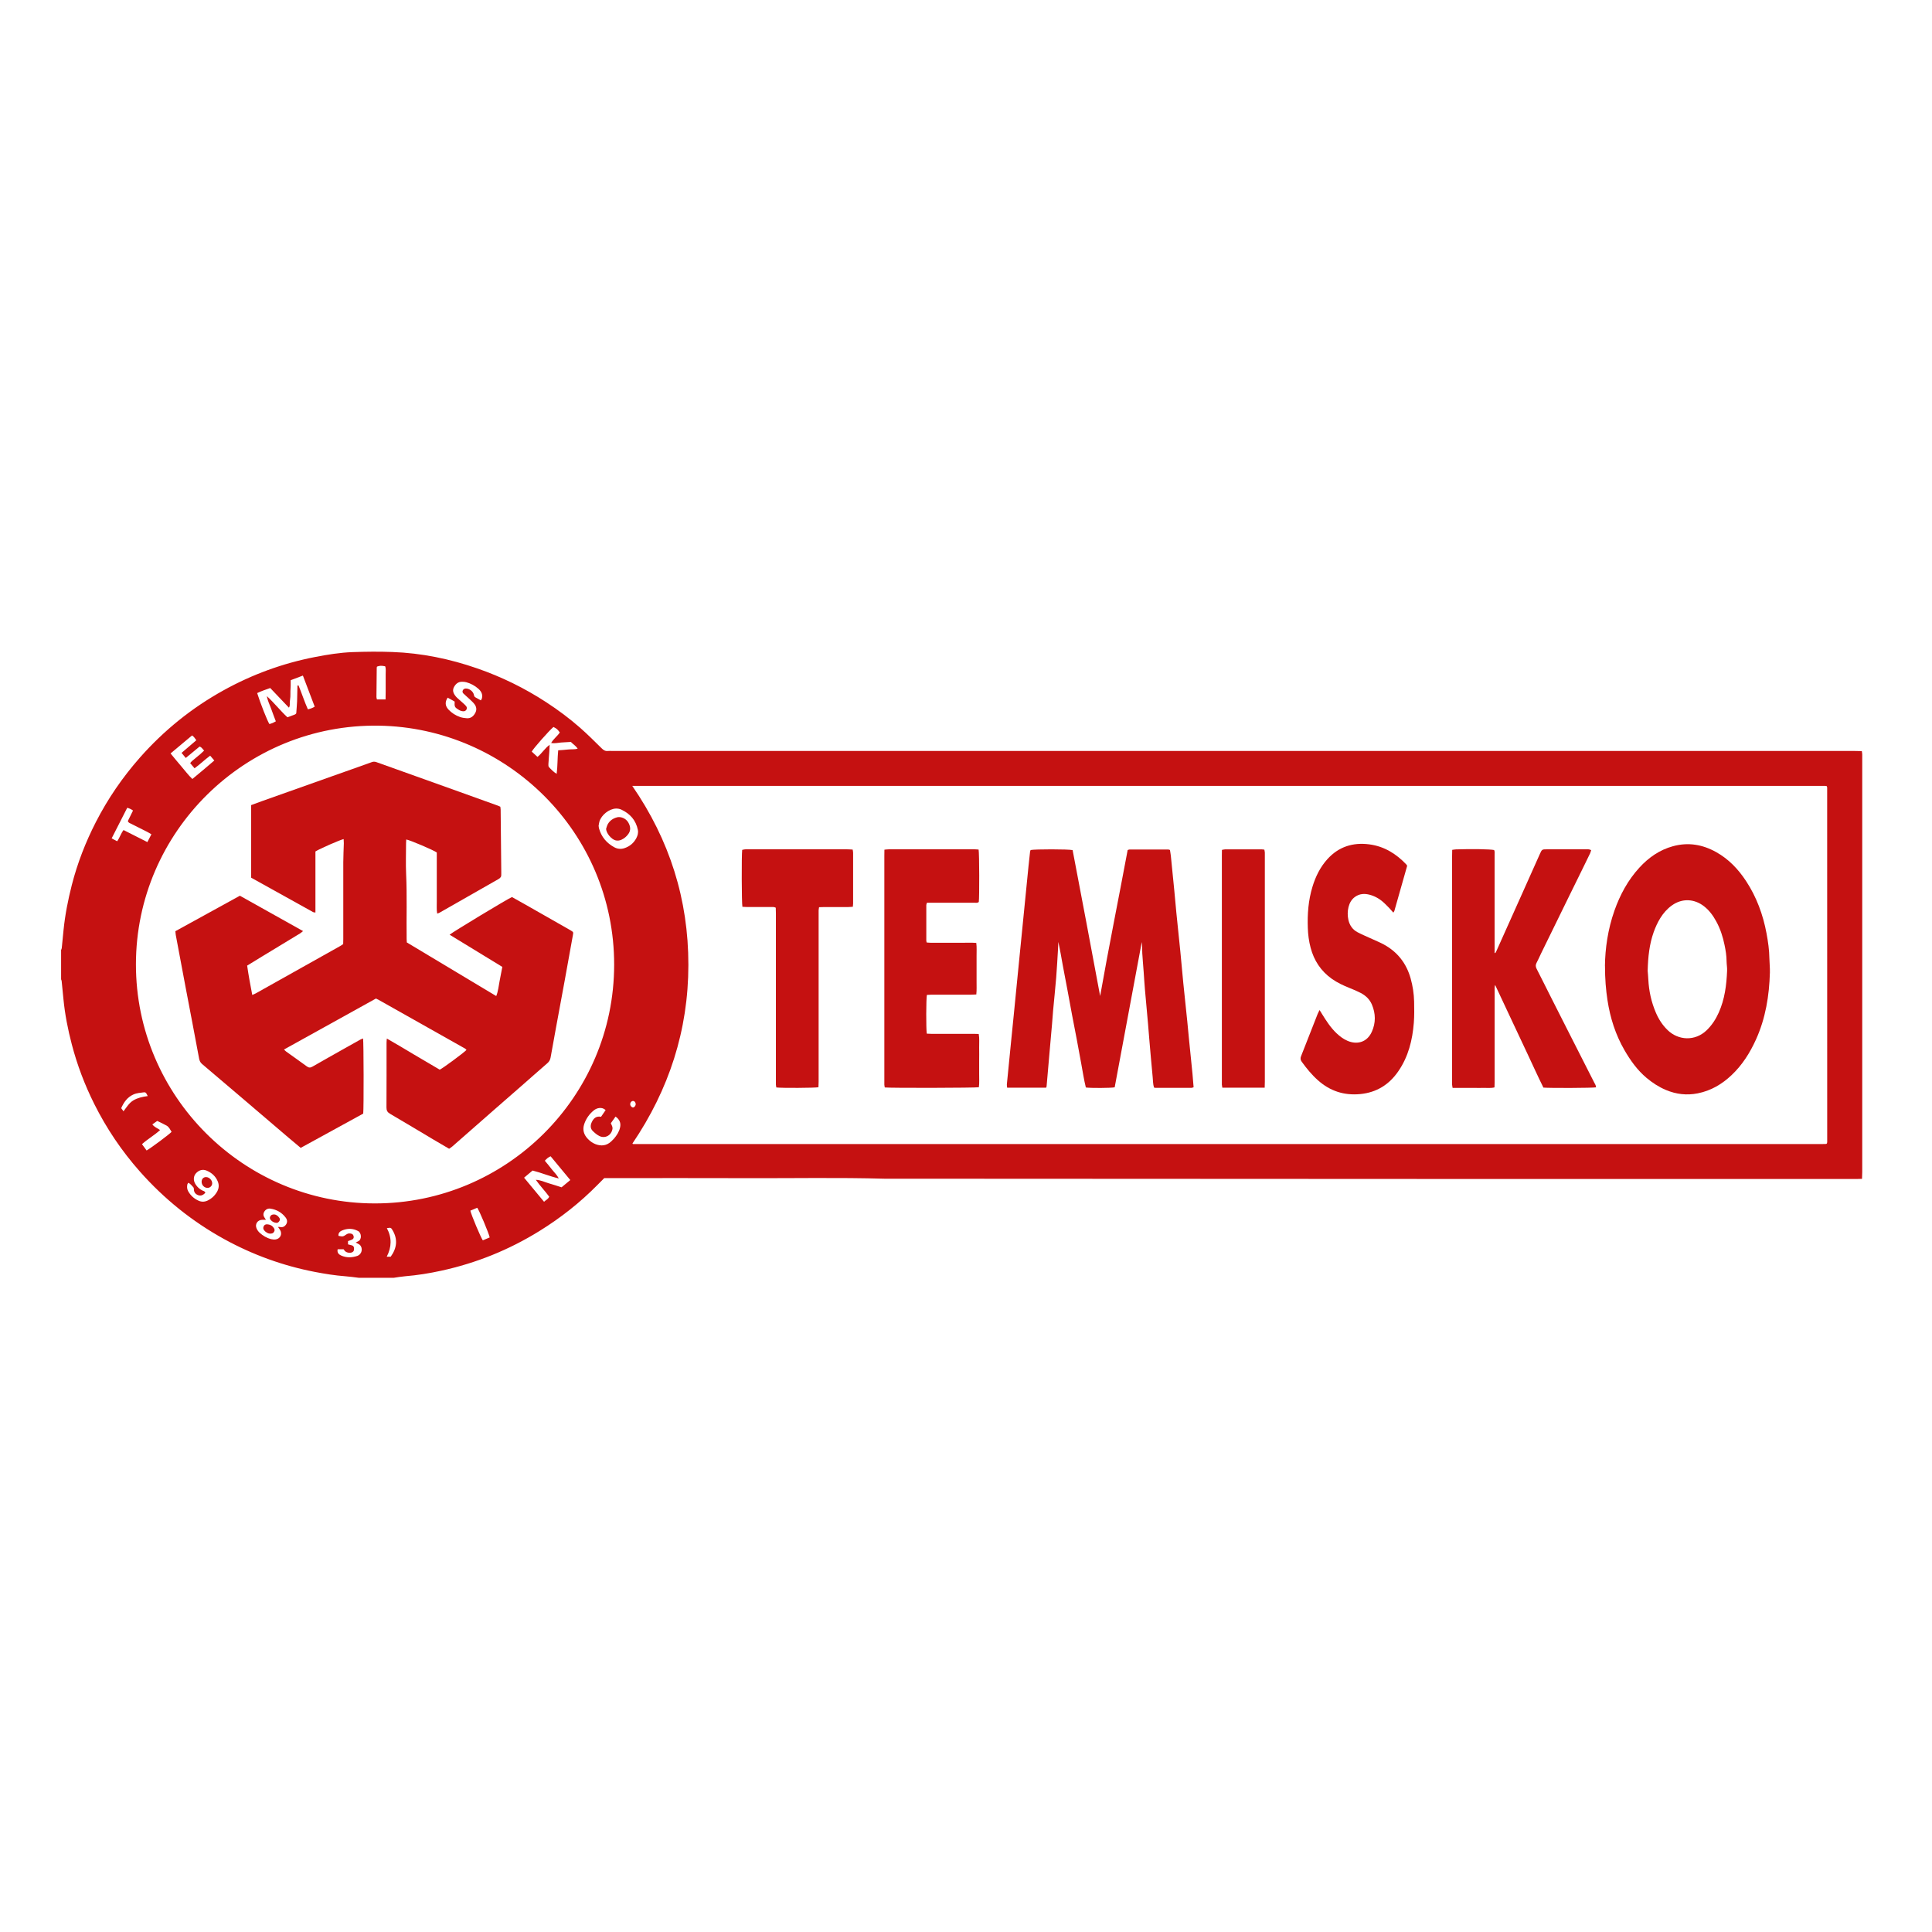 <svg xmlns="http://www.w3.org/2000/svg" id="Layer_1" version="1.1" viewBox="0 0 530 530"><defs><style> .st0 { fill: #c51111; } </style></defs><path class="st0" d="M16.79,260.55c.05-.15.13-.29.15-.45.17-1.65.32-3.3.49-4.95.42-4.18,1.23-8.3,2.27-12.37,1.54-6.01,3.78-11.77,6.61-17.29,3.27-6.38,7.3-12.25,12.04-17.63,6.6-7.48,14.24-13.65,22.96-18.48,7.86-4.35,16.21-7.41,25.04-9.13,3.43-.67,6.88-1.23,10.36-1.36,3.65-.13,7.3-.17,10.95-.03,7.98.29,15.73,1.88,23.26,4.5,6.7,2.32,13.02,5.42,18.96,9.3,3.26,2.13,6.38,4.45,9.3,7.02,2.02,1.78,3.93,3.69,5.85,5.58.51.51,1.01.85,1.76.75.39-.05.79,0,1.19,0,113.61,0,227.22,0,340.82,0,.63,0,1.25.02,1.95.04.05.34.1.6.11.86.02.36,0,.71,0,1.07,0,37.85,0,75.7,0,113.56,0,.58-.04,1.17-.06,1.85-.6.02-1.1.04-1.61.04-18.78,0-37.55,0-56.33,0-13.93,0-27.87,0-41.8,0-56.17-.02-112.34-.05-168.5-.08-12.54-.36-25.08-.1-37.62-.15-12.54-.05-25.09-.01-37.63-.01-.51,0-1.03,0-1.55,0-.64.64-1.25,1.26-1.87,1.88-4.78,4.85-10.09,9.03-15.89,12.62-8.37,5.19-17.37,8.82-26.99,10.91-3.25.71-6.54,1.24-9.86,1.51-1.06.09-2.11.28-3.16.43h-9.53c-1.25-.15-2.5-.34-3.76-.43-2.81-.21-5.58-.66-8.34-1.19-8.74-1.69-17.01-4.69-24.81-8.97-8.8-4.84-16.51-11.04-23.17-18.56-5-5.64-9.17-11.83-12.53-18.56-2.61-5.22-4.67-10.66-6.15-16.31-1.08-4.1-1.89-8.25-2.3-12.47-.16-1.65-.32-3.3-.49-4.95-.02-.15-.1-.3-.15-.45,0-2.7,0-5.4,0-8.09ZM173.45,215.59c10.26,14.89,15.41,31.19,15.39,49.13-.01,17.94-5.33,34.19-15.34,48.97.04.05.06.09.08.11.03.02.07.04.11.04,108.6,0,217.2.01,325.79.01.48,0,.95-.02,1.43-.03.04,0,.08,0,.12-.03.03-.02.06-.05.15-.13.02-.09.07-.24.07-.39,0-32.41,0-64.83-.01-97.24,0-.11-.07-.22-.12-.37-.15-.03-.3-.07-.45-.07-109.03,0-218.07,0-327.22,0ZM102.83,330.13c35.96.02,65.62-29.14,65.65-65.48.03-36.28-29.37-65.06-64.59-65.58-36.59-.54-66.58,29.07-66.6,65.47-.02,36.22,29.54,65.59,65.54,65.59ZM83.09,185.33c-1.16.44-2.22.84-3.35,1.27,0,.57,0,1.08,0,1.59-.01.47-.05.95-.07,1.42-.01.52.01,1.03-.02,1.55-.03.47-.1.94-.15,1.41-.05.48.13.99-.24,1.56-1.76-1.85-3.45-3.62-5.13-5.39-1.27.45-2.46.85-3.58,1.39.85,2.73,2.82,7.73,3.36,8.5.28-.09.59-.17.87-.29.28-.12.54-.28.89-.46-.44-1.17-.87-2.26-1.26-3.38-.38-1.11-.97-2.15-1.2-3.53,2.09,1.92,3.71,4.02,5.64,5.8.49-.18.91-.31,1.3-.48.39-.17.85-.22,1.12-.59.08-1.12.18-2.23.23-3.33.05-1.31.05-2.61.09-3.92,0-.16-.1-.41.28-.46.91,2.16,1.61,4.42,2.59,6.6.7-.17,1.28-.36,1.87-.74-1.08-2.84-2.15-5.64-3.24-8.52ZM164.21,226.46c.04.3.05.54.11.77.64,2.34,2.09,4.05,4.2,5.2.85.46,1.8.57,2.76.25,1.46-.48,2.56-1.39,3.28-2.75.37-.71.58-1.45.42-2.27-.53-2.65-2.14-4.44-4.53-5.56-.45-.21-1-.31-1.5-.29-1.87.08-3.96,1.75-4.51,3.55-.11.37-.15.77-.21,1.1ZM146.97,323.65c1.39.06,2.45.64,3.57.96,1.18.33,2.33.73,3.51,1.1.8-.66,1.56-1.29,2.4-1.99-1.83-2.21-3.61-4.36-5.4-6.52-.67.28-1.12.7-1.59,1.22.65.79,1.3,1.53,1.89,2.32.61.8,1.39,1.47,1.93,2.54-2.53-.6-4.78-1.57-7.18-2.17-.77.64-1.51,1.27-2.33,1.96,1.85,2.23,3.63,4.38,5.48,6.61.51-.51,1.14-.71,1.41-1.4-1.12-1.55-2.49-2.93-3.68-4.64ZM49.81,206.53c1.39-1.19,2.71-2.31,4.05-3.46-.35-.48-.62-.95-1.17-1.32-1.95,1.63-3.88,3.25-5.9,4.94,1,1.21,1.94,2.38,2.92,3.51,1,1.15,1.91,2.4,3.06,3.5,2.05-1.7,4.02-3.33,6.02-5.07-.41-.49-.76-.89-1.13-1.33-1.51,1.11-2.77,2.37-4.29,3.46-.43-.5-.8-.94-1.2-1.41.21-.24.33-.44.51-.58.75-.64,1.53-1.26,2.28-1.9.35-.3.67-.62,1.04-.97-.45-.38-.62-.93-1.26-1.09-1.23,1.01-2.47,2.04-3.78,3.12-.4-.48-.74-.89-1.15-1.39ZM131.91,192.14c.16-.29.26-.42.3-.57.27-1.1-.21-1.95-.99-2.63-.96-.85-2.08-1.45-3.32-1.79-.37-.1-.78-.13-1.17-.13-1.02,0-1.7.57-2.17,1.42-.44.79-.29,1.53.2,2.23.18.26.38.52.61.73.58.54,1.18,1.05,1.77,1.58.26.24.54.48.75.76.46.59-.04,1.36-.67,1.38-.83.02-1.43-.4-2.04-.85-.52-.39-.51-.95-.45-1.52,0-.08-.02-.15-.04-.32-.6-.33-1.25-.69-1.89-1.05-.78,1.21-.71,2.26.24,3.28.88.94,1.96,1.62,3.17,2.04.59.2,1.23.29,1.85.33,1.07.07,1.79-.51,2.29-1.41.49-.86.37-1.71-.19-2.45-.4-.53-.92-.97-1.4-1.43-.54-.52-1.13-.99-1.66-1.52-.23-.23-.3-.56-.12-.88.17-.3.43-.44.78-.46.96-.04,2.06.78,2.24,1.73.06.3.14.53.4.68.48.27.96.53,1.53.85ZM147.45,207.64c1.21-.97,1.98-2.34,3.33-3.32-.03.73-.05,1.31-.09,1.9-.08,1.14-.19,2.28-.25,3.43-.02.26,0,.61.15.78.63.68,1.28,1.36,2.12,1.86.28-2.19.2-4.32.42-6.46.96-.07,1.83-.11,2.69-.22.84-.1,1.71.02,2.65-.21-.53-.87-1.33-1.27-1.86-1.87-.93.05-1.8.09-2.66.16-.88.07-1.76.3-2.76.14.66-1.16,1.71-1.87,2.38-2.89-.7-.94-.78-1.01-1.74-1.51-1.12.91-5.55,5.92-5.96,6.76.5.46,1.03.94,1.58,1.45ZM164.88,306.37c.44-.64.86-1.25,1.26-1.84-1.02-.96-2.41-.6-3.22.06-1.23.99-2.12,2.24-2.64,3.74-.54,1.58-.14,2.95,1.01,4.13.59.61,1.27,1.1,2.04,1.4,1.56.61,3.03.47,4.31-.7.26-.24.52-.49.76-.76.78-.91,1.43-1.9,1.7-3.09.28-1.22-.12-2.23-1.24-3-.43.6-.85,1.21-1.29,1.82.22.55.55,1.01.44,1.61-.31,1.73-2.04,2.69-3.61,1.89-.66-.33-1.25-.84-1.78-1.36-.67-.65-.7-1.48-.34-2.31.48-1.11,1.22-1.86,2.59-1.6ZM51.69,324.45c-.11.16-.24.28-.28.41-.16.68-.12,1.34.23,1.96.67,1.18,1.63,2.03,2.87,2.58.86.38,1.72.31,2.53-.1,1.09-.55,1.95-1.37,2.54-2.44.48-.88.55-1.81.17-2.74-.59-1.43-1.67-2.41-3.07-2.99-1.12-.47-2.2-.11-2.99.82-.57.67-.77,1.86-.02,2.98.47.72,1.06,1.27,1.83,1.65.29.14.71.17.83.65-.55.55-1.16.95-1.99.63-.73-.28-1.15-.81-1.15-1.64,0-.18-.05-.41-.17-.54-.39-.43-.76-.9-1.33-1.22ZM76.25,336.59c.26,0,.38-.02.49,0,.75.19,1.32-.07,1.74-.69.43-.65.32-1.31-.11-1.88-1.05-1.39-2.48-2.2-4.19-2.46-.68-.1-1.33.22-1.7.87-.33.57-.26,1.13.13,1.66.11.15.21.32.35.53-.39,0-.7,0-1,0-1.3.02-2.1,1.2-1.57,2.38.19.42.47.84.81,1.15.91.84,1.97,1.47,3.18,1.78.41.1.87.14,1.29.07,1.27-.22,1.82-1.51,1.16-2.6-.14-.23-.31-.45-.57-.81ZM41.54,228.87c-.46-.27-.82-.5-1.2-.69-1.48-.75-2.97-1.48-4.45-2.24-.3-.15-.69-.23-.81-.72.46-.93.94-1.91,1.41-2.87q-.76-.55-1.59-.75c-1.4,2.76-2.82,5.53-4.27,8.39.54.28,1.01.53,1.51.79.72-1,1.02-2.14,1.75-3.08,2.18,1.11,4.33,2.19,6.54,3.31.37-.72.69-1.35,1.1-2.14ZM97.57,340.87c.24-.13.41-.23.59-.3,1.21-.46.99-2.37.1-2.85-1.46-.79-2.97-.79-4.46-.15-.55.24-1.05.7-.94,1.46,1.22.24,1.23.24,2.2-.42.44-.3.91-.29,1.37-.16.37.1.55.44.6.81.05.35-.13.63-.43.78-.35.17-.73.28-1.13.43v.89c.4.1.74.18,1.08.28.39.12.56.41.57.8.01.41-.01.8-.41,1.04-.57.35-1.6.21-2.08-.29-.16-.16-.28-.36-.37-.49h-1.63c-.2.93.29,1.43.97,1.73,1.48.66,3,.59,4.51.07.11-.04.2-.12.3-.18,1.09-.65,1.14-2.45-.06-3.06-.23-.12-.46-.24-.77-.4ZM40.22,315.61c1.37-.81,6.08-4.31,6.85-5.11-.38-.61-.69-1.32-1.36-1.71-.82-.47-1.68-.85-2.58-1.29-.43.31-.87.62-1.34.96.58.76,1.39,1.03,2.13,1.54-1.56,1.44-3.4,2.45-4.97,3.88.43.59.83,1.13,1.27,1.73ZM105.77,191.89c.01-.81.03-1.55.03-2.29,0-.75,0-1.5,0-2.25,0-.79.02-1.58,0-2.37-.02-.74.13-1.49-.14-2.2-1.13-.2-1.38-.19-2.23.08-.03.1-.08.21-.08.32-.03,2.68-.06,5.37-.08,8.05,0,.22.09.44.14.65h2.37ZM129.03,332.11c.25,1.18,2.85,7.37,3.42,8.15.63-.27,1.27-.54,1.89-.8-.29-1.27-2.86-7.39-3.42-8.14-.63.26-1.28.53-1.9.8ZM107.18,344.75c1.72-2.39,1.99-4.79.49-7.3-.41-.69-.48-.72-1.54-.53,1.39,2.58,1.34,5.17-.04,7.83h1.1ZM40.53,300.69c-.31-.55-.42-1.12-1.03-1.04-.97.14-1.96.17-2.89.59-1.67.75-2.62,2.1-3.36,3.76.19.26.38.53.63.86.86-1.13,1.53-2.28,2.68-2.98,1.18-.71,2.49-1,3.97-1.2ZM173.67,303.81c.38-.03.74-.5.72-.94-.02-.5-.37-.87-.79-.84-.41.03-.74.45-.72.92.02.43.44.89.8.86Z"></path><path class="st0" d="M286.97,298.38h-10.68c-.03-.32-.11-.62-.08-.92.39-4.02.79-8.03,1.19-12.04.23-2.32.47-4.64.7-6.96.4-4.05.8-8.11,1.2-12.16.31-3.19.63-6.38.95-9.57.32-3.19.64-6.37.95-9.56.32-3.19.63-6.38.95-9.56.13-1.3.27-2.6.42-3.89.02-.19.1-.37.15-.53,1.05-.26,10.43-.26,11.53.02,1.26,6.63,2.54,13.32,3.8,20,1.25,6.65,2.49,13.3,3.75,20.03,2.36-13.43,5.07-26.72,7.55-40.05.22-.07.37-.15.52-.15,3.53,0,7.06-.01,10.6,0,.15,0,.3.08.48.13.09.56.19,1.1.25,1.65.32,3.15.64,6.29.94,9.44.2,2.05.37,4.1.57,6.14.36,3.54.74,7.08,1.09,10.62.29,2.87.52,5.75.81,8.63.35,3.5.73,7,1.09,10.49.18,1.73.32,3.47.5,5.2.31,3.07.63,6.14.93,9.21.12,1.22.21,2.44.31,3.71-.23.07-.4.17-.58.17-3.29,0-6.59,0-9.88,0-.11,0-.23-.05-.4-.08-.3-.93-.27-1.93-.37-2.9-.34-3.5-.64-7.01-.94-10.52-.12-1.34-.21-2.68-.33-4.02-.28-3.19-.59-6.38-.86-9.57-.14-1.58-.22-3.16-.34-4.74-.12-1.69-.28-3.39-.38-5.08-.06-1.03-.01-2.06-.14-3.09-2.48,13.3-4.96,26.6-7.43,39.85-1,.21-6.52.24-7.91.05-.53-2.14-.86-4.37-1.27-6.57-.42-2.22-.81-4.44-1.23-6.66-.43-2.26-.88-4.51-1.3-6.76-.42-2.22-.81-4.44-1.23-6.66-.41-2.22-.85-4.43-1.26-6.65-.4-2.21-.77-4.43-1.26-6.64-.03.64-.04,1.28-.08,1.92-.16,2.65-.3,5.29-.51,7.93-.24,2.99-.57,5.98-.84,8.97-.11,1.22-.19,2.45-.29,3.67-.24,2.8-.49,5.59-.74,8.39-.26,2.92-.51,5.83-.76,8.75,0,.07-.05.15-.13.36Z"></path><path class="st0" d="M440.28,264.95c.05-4.65.78-9.96,2.59-15.1,1.54-4.38,3.72-8.42,6.87-11.85,2.53-2.76,5.53-4.86,9.2-5.86,4.17-1.14,8.09-.48,11.81,1.59,3.44,1.91,6.08,4.68,8.22,7.93,2.9,4.4,4.68,9.25,5.64,14.41.42,2.26.75,4.53.78,6.83.02,1.3.18,2.61.14,3.91-.18,6.34-1.18,12.53-3.82,18.36-1.65,3.64-3.75,6.98-6.68,9.75-2.64,2.5-5.66,4.29-9.29,5.01-3.02.6-5.91.26-8.72-.92-1.95-.82-3.71-1.96-5.33-3.32-2.53-2.13-4.41-4.76-6.04-7.58-2.47-4.27-3.94-8.89-4.68-13.76-.43-2.86-.68-5.73-.68-9.4ZM452,266.34c.04.55.14,1.45.18,2.36.16,3.15.82,6.19,2.07,9.1.77,1.8,1.81,3.42,3.23,4.79,2.92,2.84,7.52,3.11,10.7.04,1.45-1.4,2.52-3.05,3.33-4.87,1.63-3.65,2.12-7.52,2.28-11.45.04-.86-.13-1.73-.14-2.6-.01-1.51-.25-3-.56-4.47-.46-2.26-1.16-4.44-2.28-6.48-.86-1.58-1.9-3.01-3.33-4.13-2.64-2.07-6-2.28-8.82-.26-1.3.93-2.35,2.12-3.19,3.48-.76,1.22-1.34,2.52-1.82,3.86-1.18,3.32-1.55,6.77-1.65,10.63Z"></path><path class="st0" d="M437.83,298.29c-.94.18-12.5.23-14.43.07-1.5-3.02-2.91-6.15-4.37-9.26-1.46-3.12-2.93-6.24-4.4-9.36-1.46-3.11-2.92-6.23-4.48-9.55-.18.61-.13,1.02-.13,1.42,0,8.41,0,16.82,0,25.23,0,.47-.02.94-.04,1.46-.99.26-1.94.11-2.88.14-.95.03-1.9,0-2.86,0h-2.86c-.95,0-1.89,0-2.89,0-.06-.36-.12-.62-.14-.89-.02-.32,0-.63,0-.95,0-20.59,0-41.17,0-61.76,0-.55.02-1.09.03-1.7.4-.05.71-.12,1.01-.13,4.28-.15,9.48-.06,10.5.18.2.42.12.9.12,1.36,0,8.53,0,17.06,0,25.58,0,.43,0,.85,0,1.28l.17.05c.1-.15.21-.3.28-.46,2.35-5.24,4.7-10.48,7.05-15.73,1.63-3.65,3.27-7.3,4.9-10.96.59-1.31.58-1.32,2.02-1.32,3.53,0,7.06,0,10.6,0,.46,0,.95-.07,1.47.23-.1.31-.16.61-.29.87-.6,1.25-1.21,2.5-1.82,3.74-1.27,2.6-2.55,5.19-3.83,7.79-2.62,5.34-5.23,10.68-7.84,16.02-.4.82-.75,1.67-1.18,2.46-.32.58-.31,1.08,0,1.67,1.34,2.61,2.63,5.24,3.96,7.86,1.48,2.94,2.97,5.87,4.46,8.81,2.46,4.84,4.92,9.68,7.38,14.53.21.41.5.8.49,1.3Z"></path><path class="st0" d="M268.46,233.07c.2.99.23,13.14.05,14.37-.4.33-.9.2-1.35.2-3.85.01-7.7,0-11.55,0-.43,0-.86,0-1.32,0-.08.28-.18.46-.18.64,0,3.25,0,6.51,0,9.76,0,.15.06.3.1.51,1.17.14,2.31.05,3.45.07,1.11.02,2.22,0,3.33,0s2.3,0,3.45,0c1.1,0,2.21-.05,3.38.05.17,1.25.06,2.43.08,3.61.02,1.15,0,2.3,0,3.45s.01,2.38,0,3.57c-.01,1.14.06,2.28-.07,3.51-.55.02-1.02.06-1.48.06-3.61,0-7.22,0-10.84,0-.42,0-.85.04-1.24.06-.22,1.04-.24,9.41-.03,10.63.4.02.82.05,1.24.05,3.89,0,7.78,0,11.67,0,.43,0,.86.03,1.34.04.24,1.27.09,2.5.12,3.71.03,1.23,0,2.46,0,3.69s.02,2.38,0,3.57c-.02,1.22.09,2.44-.08,3.64-.96.19-24.38.24-25.81.06-.04-.24-.11-.5-.12-.77-.02-.32,0-.63,0-.95,0-20.59,0-41.18,0-61.77,0-.55.02-1.1.02-1.74.48-.04.86-.1,1.25-.1,7.82,0,15.64,0,23.46,0,.39,0,.77.05,1.13.07Z"></path><path class="st0" d="M362,277.09c.3.48.5.81.7,1.13,1.15,1.86,2.33,3.69,3.93,5.21.9.85,1.87,1.6,3.02,2.09,2.44,1.06,5.29.58,6.67-2.46,1.12-2.46,1.08-5.01.02-7.5-.61-1.44-1.72-2.47-3.09-3.18-.98-.51-2.01-.94-3.04-1.35-1.7-.68-3.35-1.45-4.85-2.51-3-2.13-4.9-5.02-5.83-8.56-.47-1.77-.7-3.58-.76-5.4-.14-3.82.15-7.6,1.27-11.28.85-2.8,2.12-5.4,4.09-7.58,3.08-3.41,6.98-4.66,11.5-4.07,4.12.54,7.43,2.61,10.23,5.59.05.06.07.14.16.31-1.15,4.07-2.33,8.22-3.51,12.37-.04.13-.15.25-.28.46-.42-.47-.77-.89-1.14-1.28-.38-.4-.78-.79-1.18-1.18-1.19-1.16-2.56-2.02-4.16-2.44-1.39-.37-2.75-.32-3.99.55-1,.7-1.55,1.7-1.83,2.84-.29,1.17-.28,2.37-.02,3.54.33,1.45,1.15,2.64,2.48,3.34,1.33.7,2.73,1.27,4.09,1.9,1.04.48,2.11.91,3.12,1.46,3.78,2.06,6.22,5.19,7.38,9.34.58,2.07.9,4.18.95,6.33.04,1.94.07,3.89-.08,5.83-.38,4.76-1.5,9.3-4.27,13.31-2.53,3.67-5.97,5.81-10.45,6.24-4.43.42-8.27-.83-11.6-3.8-1.7-1.52-3.12-3.26-4.44-5.09-.37-.52-.39-.96-.16-1.54,1.52-3.83,3.01-7.67,4.52-11.51.13-.32.3-.62.53-1.09Z"></path><path class="st0" d="M233.94,248.75c-.51.03-.94.08-1.36.08-2.18,0-4.37,0-6.55,0-.43,0-.86.03-1.34.04-.05.35-.11.61-.12.88-.02.36,0,.71,0,1.07,0,15.32,0,30.63,0,45.95,0,.51-.03,1.01-.05,1.49-.99.2-10.16.25-11.55.06-.04-.24-.11-.5-.12-.77-.02-.4,0-.79,0-1.19,0-15.28,0-30.55,0-45.83,0-.51-.03-1.02-.04-1.52-.48-.26-.92-.19-1.35-.19-2.18,0-4.37,0-6.55,0-.43,0-.85-.04-1.25-.06-.21-.97-.25-14.23-.06-15.61.23-.05.49-.12.75-.15.28-.03.56-.01.83-.01,9.05,0,18.1,0,27.15,0,.51,0,1.01.04,1.58.07.05.34.12.61.12.87,0,4.64,0,9.28,0,13.93,0,.24-.04.47-.07.89Z"></path><path class="st0" d="M346.95,298.38h-11.63c-.05-.3-.11-.56-.13-.82-.02-.28,0-.56,0-.83,0-20.67,0-41.34,0-62.01,0-.51.02-1.02.02-1.57.35-.06.62-.14.88-.15,3.33,0,6.67,0,10,0,.23,0,.47.05.76.08.05.29.11.55.13.81.02.28,0,.55,0,.83,0,20.67,0,41.34,0,62.01,0,.51-.02,1.02-.04,1.65Z"></path><path class="st0" d="M123.23,315.15c-1.45-.85-2.82-1.64-4.18-2.45-4.02-2.39-8.03-4.81-12.07-7.17-.71-.42-.96-.89-.96-1.7.03-5.91.02-11.82.02-17.74,0-.34.04-.68.08-1.19,2.58,1.46,4.98,2.92,7.39,4.35,2.38,1.42,4.78,2.81,7.12,4.19.88-.4,6.37-4.46,7.34-5.41-.25-.37-.67-.53-1.03-.74-7.66-4.33-15.33-8.65-23-12.96-.24-.14-.49-.25-.8-.41-8.36,4.64-16.74,9.28-25.23,13.99.26.25.4.42.58.55,1.9,1.37,3.82,2.71,5.7,4.09.52.38.94.39,1.5.07,3.02-1.74,6.07-3.44,9.11-5.16,1.35-.76,2.69-1.52,4.05-2.27.23-.13.49-.2.75-.31.17.96.21,19.18.04,20.61-5.67,3.11-11.4,6.25-17.15,9.4-1.15-.96-2.24-1.87-3.33-2.79-4.19-3.57-8.38-7.15-12.57-10.73-3.71-3.16-7.41-6.32-11.14-9.47-.48-.41-.71-.87-.83-1.5-1.23-6.62-2.5-13.23-3.76-19.84-.88-4.67-1.76-9.34-2.63-14.01-.06-.34-.08-.69-.12-1.1,5.91-3.25,11.77-6.47,17.7-9.73,5.74,3.21,11.47,6.42,17.33,9.7-.36.28-.58.49-.84.65-3.42,2.08-6.85,4.15-10.27,6.23-1.39.84-2.77,1.7-4.23,2.59.38,2.67.87,5.3,1.4,8.05.42-.19.74-.3,1.03-.47,6.16-3.45,12.31-6.9,18.46-10.35,1.56-.87,3.11-1.74,4.67-2.62.24-.14.46-.3.78-.51,0-.42.03-.89.03-1.36,0-7.02,0-14.05,0-21.07,0-1.74.11-3.48.15-5.22,0-.38-.03-.77-.05-1.16-1.04.23-6.63,2.68-7.74,3.4,0,5.52,0,11.09,0,16.75-.33-.05-.5-.04-.62-.11-5.68-3.15-11.36-6.31-17.01-9.45v-19.91c.94-.35,1.86-.7,2.79-1.03,6.46-2.3,12.92-4.59,19.38-6.88,3.66-1.3,7.33-2.58,10.98-3.9.46-.16.84-.11,1.26.04,2.42.87,4.85,1.73,7.28,2.6,5.15,1.84,10.3,3.68,15.45,5.53,3.51,1.26,7.01,2.52,10.52,3.78.22.08.43.19.69.3.03.27.09.54.09.81.06,5.67.11,11.34.17,17.01,0,.24-.02.48,0,.71.06.63-.2,1-.76,1.32-5.42,3.07-10.81,6.17-16.22,9.25-.16.09-.35.13-.6.22-.21-1.17-.08-2.27-.11-3.37-.02-1.11,0-2.22,0-3.33v-10.06c-.87-.65-7.38-3.42-8.38-3.57-.02.35-.05.7-.05,1.04,0,2.82-.11,5.64.02,8.45.27,5.95.06,11.89.14,17.84,0,.28.03.55.05.91,8.14,4.88,16.29,9.77,24.53,14.71.55-1.36.64-2.7.9-3.99.27-1.31.5-2.63.77-4.01-4.85-2.97-9.64-5.89-14.46-8.83.78-.7,15.89-9.82,17.1-10.33,1.24.7,2.53,1.4,3.8,2.13,3.96,2.25,7.92,4.51,11.88,6.77.17.1.34.2.51.3.66.41.68.42.53,1.25-.76,4.21-1.52,8.42-2.28,12.62-.78,4.25-1.57,8.49-2.35,12.73-.5,2.73-.99,5.45-1.48,8.18-.11.64-.37,1.15-.89,1.6-2.34,2.02-4.65,4.08-6.97,6.11-2.44,2.14-4.9,4.27-7.34,6.41-3.94,3.45-7.86,6.9-11.8,10.35-.24.21-.51.37-.85.61Z"></path><path class="st0" d="M166.29,227.29c.14-.4.24-.83.44-1.19.57-1.02,1.49-1.62,2.6-1.9.39-.1.87-.05,1.27.07,1.1.34,1.79,1.12,2.13,2.2.27.84.15,1.62-.39,2.35-.5.69-1.12,1.21-1.9,1.56-.48.21-.99.27-1.51.17-1.15-.23-2.71-2.03-2.65-3.25Z"></path><path class="st0" d="M56.92,325.87c-.89-.01-1.63-.79-1.61-1.7.01-.77.52-1.28,1.25-1.26.85.02,1.66.85,1.65,1.7,0,.7-.59,1.27-1.3,1.26Z"></path><path class="st0" d="M74.01,338.42c-.53-.04-1.09-.36-1.54-.9-.27-.33-.32-.72-.14-1.11.18-.4.53-.57.96-.55.75.03,1.37.35,1.8.97.24.34.35.69.09,1.09-.25.38-.47.51-1.17.5Z"></path><path class="st0" d="M75.3,333.16c.45.03.96.38,1.33.93.2.29.2.59,0,.89-.21.33-.49.54-.88.48-.56-.08-1.07-.31-1.45-.75-.24-.28-.37-.59-.18-.98.2-.4.49-.6,1.18-.58Z"></path></svg>